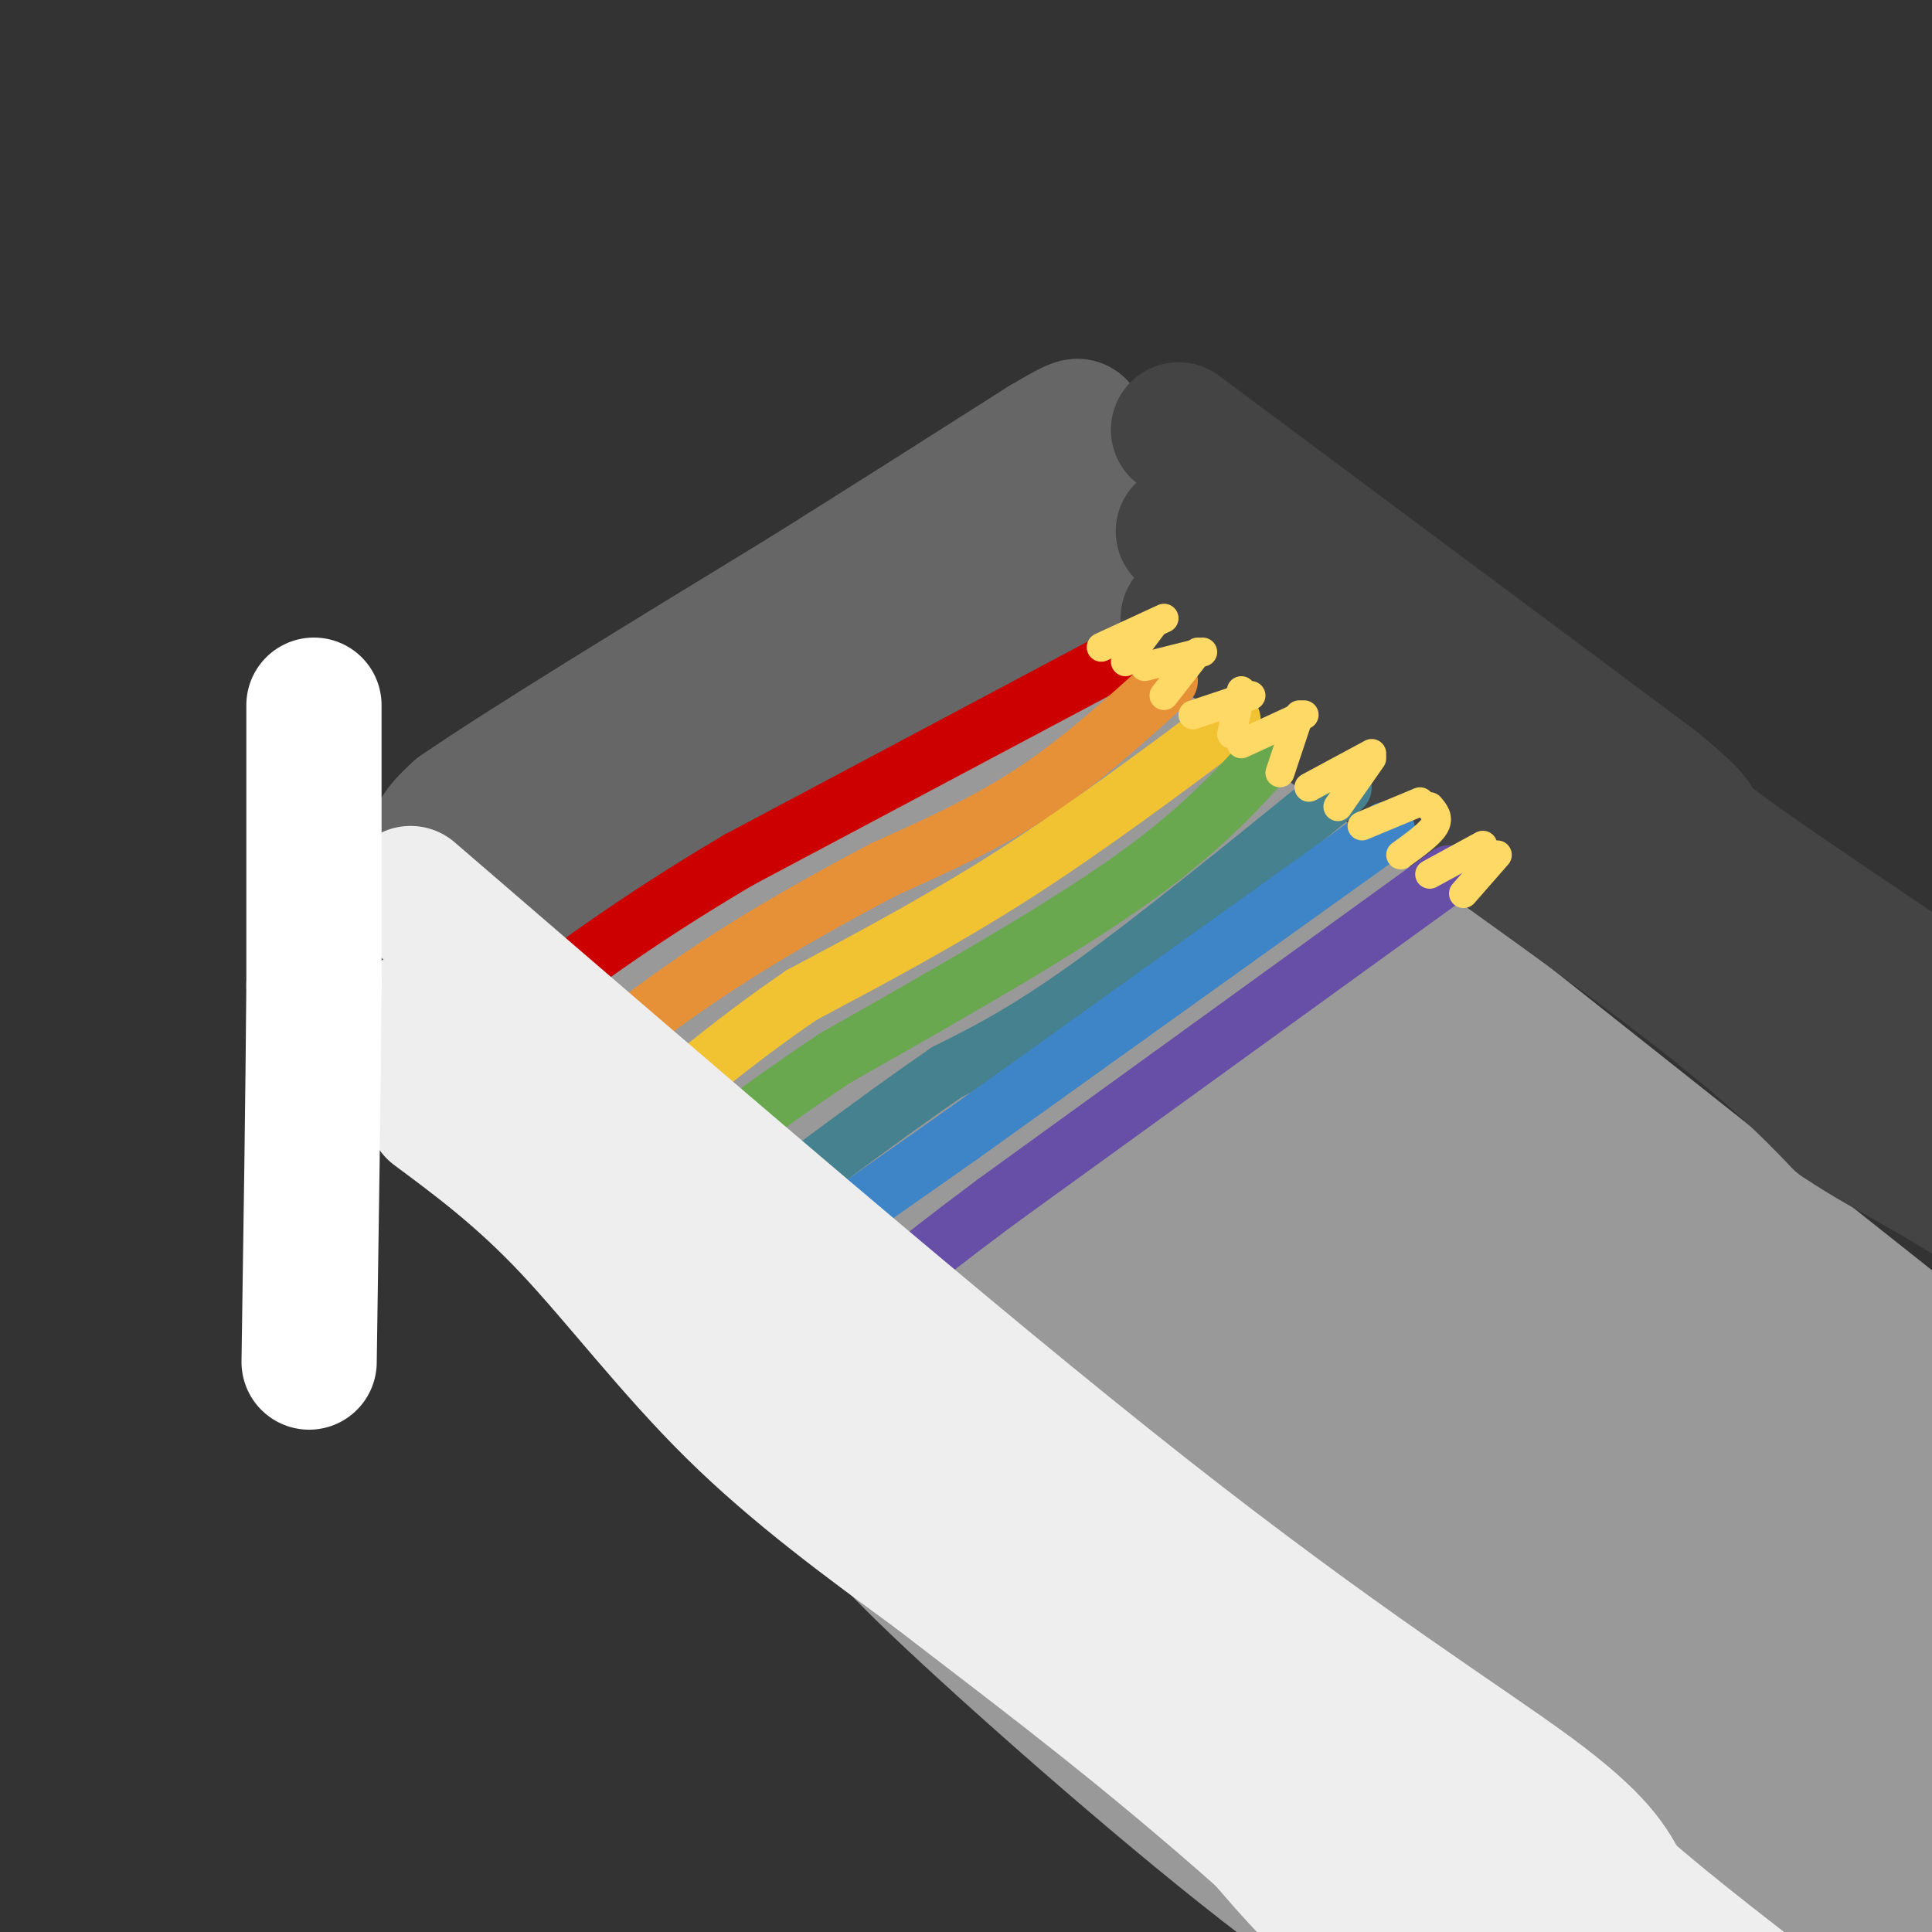 <svg viewBox='0 0 400 400' version='1.1' xmlns='http://www.w3.org/2000/svg' xmlns:xlink='http://www.w3.org/1999/xlink'><rect x="0" y="0" width="400" height="400" fill="#333333" stroke="none"/><g fill='none' stroke='rgb(153,153,153)' stroke-width='28' stroke-linecap='round' stroke-linejoin='round'><path d='M223,154c0.000,0.000 -96.000,62.000 -96,62'/><path d='M233,162c-4.583,5.333 -9.167,10.667 -25,21c-15.833,10.333 -42.917,25.667 -70,41'/><path d='M223,156c0.000,0.000 -97.000,63.000 -97,63'/><path d='M126,219c-18.000,11.667 -14.500,9.333 -11,7'/><path d='M111,228c-4.667,-2.833 -9.333,-5.667 0,6c9.333,11.667 32.667,37.833 56,64'/><path d='M167,298c11.917,14.202 13.708,17.708 30,33c16.292,15.292 47.083,42.369 69,59c21.917,16.631 34.958,22.815 48,29'/><path d='M235,150c0.000,0.000 174.000,138.000 174,138'/><path d='M409,288c39.343,31.662 50.700,41.817 40,36c-10.700,-5.817 -43.458,-27.604 -74,-51c-30.542,-23.396 -58.869,-48.399 -82,-66c-23.131,-17.601 -41.065,-27.801 -59,-38'/><path d='M234,169c-18.369,-13.774 -34.792,-29.208 -7,-6c27.792,23.208 99.798,85.060 142,125c42.202,39.940 54.601,57.970 67,76'/><path d='M436,364c-31.214,-21.750 -142.750,-114.125 -194,-154c-51.250,-39.875 -42.214,-27.250 -37,-21c5.214,6.250 6.607,6.125 8,6'/><path d='M213,195c4.903,3.049 13.159,7.673 29,21c15.841,13.327 39.265,35.357 76,71c36.735,35.643 86.781,84.898 96,97c9.219,12.102 -22.391,-12.949 -54,-38'/><path d='M360,346c-19.946,-14.144 -42.812,-30.503 -63,-48c-20.188,-17.497 -37.700,-36.133 -53,-50c-15.300,-13.867 -28.388,-22.964 -40,-30c-11.612,-7.036 -21.746,-12.010 -22,-10c-0.254,2.010 9.373,11.005 19,20'/><path d='M201,228c10.529,11.079 27.350,28.777 51,52c23.650,23.223 54.127,51.971 73,68c18.873,16.029 26.141,19.338 33,25c6.859,5.662 13.308,13.678 13,16c-0.308,2.322 -7.374,-1.051 -25,-13c-17.626,-11.949 -45.813,-32.475 -74,-53'/><path d='M272,323c-28.000,-20.857 -61.000,-46.500 -84,-63c-23.000,-16.500 -36.000,-23.857 -32,-18c4.000,5.857 25.000,24.929 46,44'/><path d='M202,286c20.725,20.660 49.537,50.309 74,72c24.463,21.691 44.578,35.422 33,27c-11.578,-8.422 -54.848,-38.998 -79,-57c-24.152,-18.002 -29.186,-23.429 -39,-34c-9.814,-10.571 -24.407,-26.285 -39,-42'/><path d='M152,252c-17.881,-17.274 -43.083,-39.458 -20,-22c23.083,17.458 94.452,74.560 135,105c40.548,30.440 50.274,34.220 60,38'/><path d='M327,373c16.966,11.638 29.380,21.732 27,22c-2.380,0.268 -19.556,-9.289 -14,-15c5.556,-5.711 33.842,-7.576 41,-6c7.158,1.576 -6.812,6.593 -21,9c-14.188,2.407 -28.594,2.203 -43,2'/><path d='M317,385c-14.286,1.000 -28.500,2.500 -36,4c-7.500,1.500 -8.286,3.000 11,4c19.286,1.000 58.643,1.500 98,2'/><path d='M390,395c18.158,0.759 14.553,1.656 6,0c-8.553,-1.656 -22.056,-5.867 -40,-12c-17.944,-6.133 -40.331,-14.190 -72,-37c-31.669,-22.810 -72.620,-60.374 -93,-81c-20.380,-20.626 -20.190,-24.313 -20,-28'/><path d='M171,237c-3.689,-4.800 -2.911,-2.800 -2,-2c0.911,0.800 1.956,0.400 3,0'/><path d='M173,235c-0.177,-2.520 -0.354,-5.040 6,-2c6.354,3.040 19.239,11.640 29,24c9.761,12.360 16.397,28.482 24,39c7.603,10.518 16.172,15.434 27,27c10.828,11.566 23.914,29.783 37,48'/><path d='M296,371c8.652,10.150 11.783,11.525 7,10c-4.783,-1.525 -17.480,-5.949 -28,-13c-10.520,-7.051 -18.863,-16.729 -22,-20c-3.137,-3.271 -1.069,-0.136 1,3'/><path d='M254,351c0.333,0.333 0.667,-0.333 1,-1'/></g>
<g fill='none' stroke='rgb(102,102,102)' stroke-width='28' stroke-linecap='round' stroke-linejoin='round'><path d='M94,213c0.750,-2.417 1.500,-4.833 12,-13c10.500,-8.167 30.750,-22.083 51,-36'/><path d='M157,164c10.556,-7.911 11.444,-9.689 20,-14c8.556,-4.311 24.778,-11.156 41,-18'/><path d='M218,132c8.500,-4.333 9.250,-6.167 10,-8'/><path d='M228,124c1.667,-5.000 0.833,-13.500 0,-22'/><path d='M228,102c-10.000,2.500 -35.000,19.750 -60,37'/><path d='M168,139c-15.511,9.222 -24.289,13.778 -33,20c-8.711,6.222 -17.356,14.111 -26,22'/><path d='M109,181c-8.711,6.667 -17.489,12.333 -21,14c-3.511,1.667 -1.756,-0.667 0,-3'/><path d='M88,192c-0.044,-3.400 -0.156,-10.400 1,-15c1.156,-4.600 3.578,-6.800 6,-9'/><path d='M95,168c13.000,-9.000 42.500,-27.000 72,-45'/><path d='M167,123c20.167,-12.667 34.583,-21.833 49,-31'/><path d='M216,92c9.167,-5.500 7.583,-3.750 6,-2'/></g>
<g fill='none' stroke='rgb(68,68,68)' stroke-width='28' stroke-linecap='round' stroke-linejoin='round'><path d='M244,89c0.000,0.000 98.000,73.000 98,73'/><path d='M342,162c15.111,12.200 3.889,6.200 16,15c12.111,8.800 47.556,32.400 83,56'/><path d='M245,110c5.500,5.500 11.000,11.000 40,30c29.000,19.000 81.500,51.500 134,84'/><path d='M419,224c28.333,18.500 32.167,22.750 36,27'/><path d='M246,128c25.333,13.417 50.667,26.833 67,37c16.333,10.167 23.667,17.083 31,24'/><path d='M344,189c14.774,12.488 36.208,31.708 56,46c19.792,14.292 37.940,23.655 49,32c11.060,8.345 15.030,15.673 19,23'/><path d='M266,144c31.417,22.167 62.833,44.333 82,59c19.167,14.667 26.083,21.833 33,29'/><path d='M381,232c11.044,7.489 22.156,11.711 40,25c17.844,13.289 42.422,35.644 67,58'/></g>
<g fill='none' stroke='rgb(204,0,0)' stroke-width='12' stroke-linecap='round' stroke-linejoin='round'><path d='M232,136c0.000,0.000 -79.000,42.000 -79,42'/><path d='M153,178c-21.500,12.667 -35.750,23.333 -50,34'/><path d='M103,212c-9.833,6.667 -9.417,6.333 -9,6'/></g>
<g fill='none' stroke='rgb(230,145,56)' stroke-width='12' stroke-linecap='round' stroke-linejoin='round'><path d='M242,141c-9.083,8.250 -18.167,16.500 -28,23c-9.833,6.500 -20.417,11.250 -31,16'/><path d='M183,180c-11.711,6.222 -25.489,13.778 -39,23c-13.511,9.222 -26.756,20.111 -40,31'/><path d='M104,234c-7.167,5.333 -5.083,3.167 -3,1'/></g>
<g fill='none' stroke='rgb(241,194,50)' stroke-width='12' stroke-linecap='round' stroke-linejoin='round'><path d='M255,149c-15.083,11.250 -30.167,22.500 -45,32c-14.833,9.500 -29.417,17.250 -44,25'/><path d='M166,206c-14.500,9.833 -28.750,21.917 -43,34'/></g>
<g fill='none' stroke='rgb(106,168,79)' stroke-width='12' stroke-linecap='round' stroke-linejoin='round'><path d='M263,156c-7.500,8.250 -15.000,16.500 -30,27c-15.000,10.500 -37.500,23.250 -60,36'/><path d='M173,219c-17.833,11.833 -32.417,23.417 -47,35'/></g>
<g fill='none' stroke='rgb(69,129,142)' stroke-width='12' stroke-linecap='round' stroke-linejoin='round'><path d='M278,163c-19.167,15.583 -38.333,31.167 -52,41c-13.667,9.833 -21.833,13.917 -30,18'/><path d='M196,222c-13.833,9.500 -33.417,24.250 -53,39'/></g>
<g fill='none' stroke='rgb(61,133,198)' stroke-width='12' stroke-linecap='round' stroke-linejoin='round'><path d='M287,172c0.000,0.000 -88.000,63.000 -88,63'/><path d='M199,235c-21.556,15.222 -31.444,21.778 -39,28c-7.556,6.222 -12.778,12.111 -18,18'/></g>
<g fill='none' stroke='rgb(103,78,167)' stroke-width='12' stroke-linecap='round' stroke-linejoin='round'><path d='M300,181c0.000,0.000 -94.000,68.000 -94,68'/><path d='M206,249c-20.333,15.167 -24.167,19.083 -28,23'/><path d='M164,283c0.000,0.000 -1.000,0.000 -1,0'/></g>
<g fill='none' stroke='rgb(255,217,102)' stroke-width='6' stroke-linecap='round' stroke-linejoin='round'><path d='M241,128c0.000,0.000 -13.000,6.000 -13,6'/><path d='M239,129c0.000,0.000 -6.000,8.000 -6,8'/><path d='M249,135c0.000,0.000 -12.000,3.000 -12,3'/><path d='M248,135c0.000,0.000 -7.000,9.000 -7,9'/><path d='M259,144c0.000,0.000 -12.000,4.000 -12,4'/><path d='M257,143c0.000,0.000 -2.000,9.000 -2,9'/><path d='M270,148c0.000,0.000 -13.000,6.000 -13,6'/><path d='M269,148c0.000,0.000 -4.000,12.000 -4,12'/><path d='M284,156c0.000,0.000 -13.000,7.000 -13,7'/><path d='M284,157c0.000,0.000 -7.000,10.000 -7,10'/><path d='M294,166c0.000,0.000 -12.000,5.000 -12,5'/><path d='M296,167c1.000,1.167 2.000,2.333 1,4c-1.000,1.667 -4.000,3.833 -7,6'/><path d='M307,175c0.000,0.000 -11.000,6.000 -11,6'/><path d='M310,177c0.000,0.000 -7.000,8.000 -7,8'/></g>
<g fill='none' stroke='rgb(238,238,238)' stroke-width='28' stroke-linecap='round' stroke-linejoin='round'><path d='M85,185c55.711,48.044 111.422,96.089 152,128c40.578,31.911 66.022,47.689 80,58c13.978,10.311 16.489,15.156 19,20'/><path d='M336,391c9.667,8.500 24.333,19.750 39,31'/><path d='M86,211c30.417,27.333 60.833,54.667 88,77c27.167,22.333 51.083,39.667 75,57'/><path d='M249,345c28.556,21.978 62.444,48.422 79,63c16.556,14.578 15.778,17.289 15,20'/><path d='M92,228c41.000,34.083 82.000,68.167 108,91c26.000,22.833 37.000,34.417 48,46'/><path d='M248,365c11.644,12.400 16.756,20.400 30,33c13.244,12.600 34.622,29.800 56,47'/><path d='M90,230c8.978,6.667 17.956,13.333 28,24c10.044,10.667 21.156,25.333 34,38c12.844,12.667 27.422,23.333 42,34'/><path d='M194,326c16.262,12.607 35.917,27.125 59,47c23.083,19.875 49.595,45.107 62,58c12.405,12.893 10.702,13.446 9,14'/></g>
<g fill='none' stroke='rgb(255,255,255)' stroke-width='28' stroke-linecap='round' stroke-linejoin='round'><path d='M65,146c0.000,0.000 0.000,58.000 0,58'/><path d='M65,204c-0.167,22.667 -0.583,50.333 -1,78'/></g>
</svg>